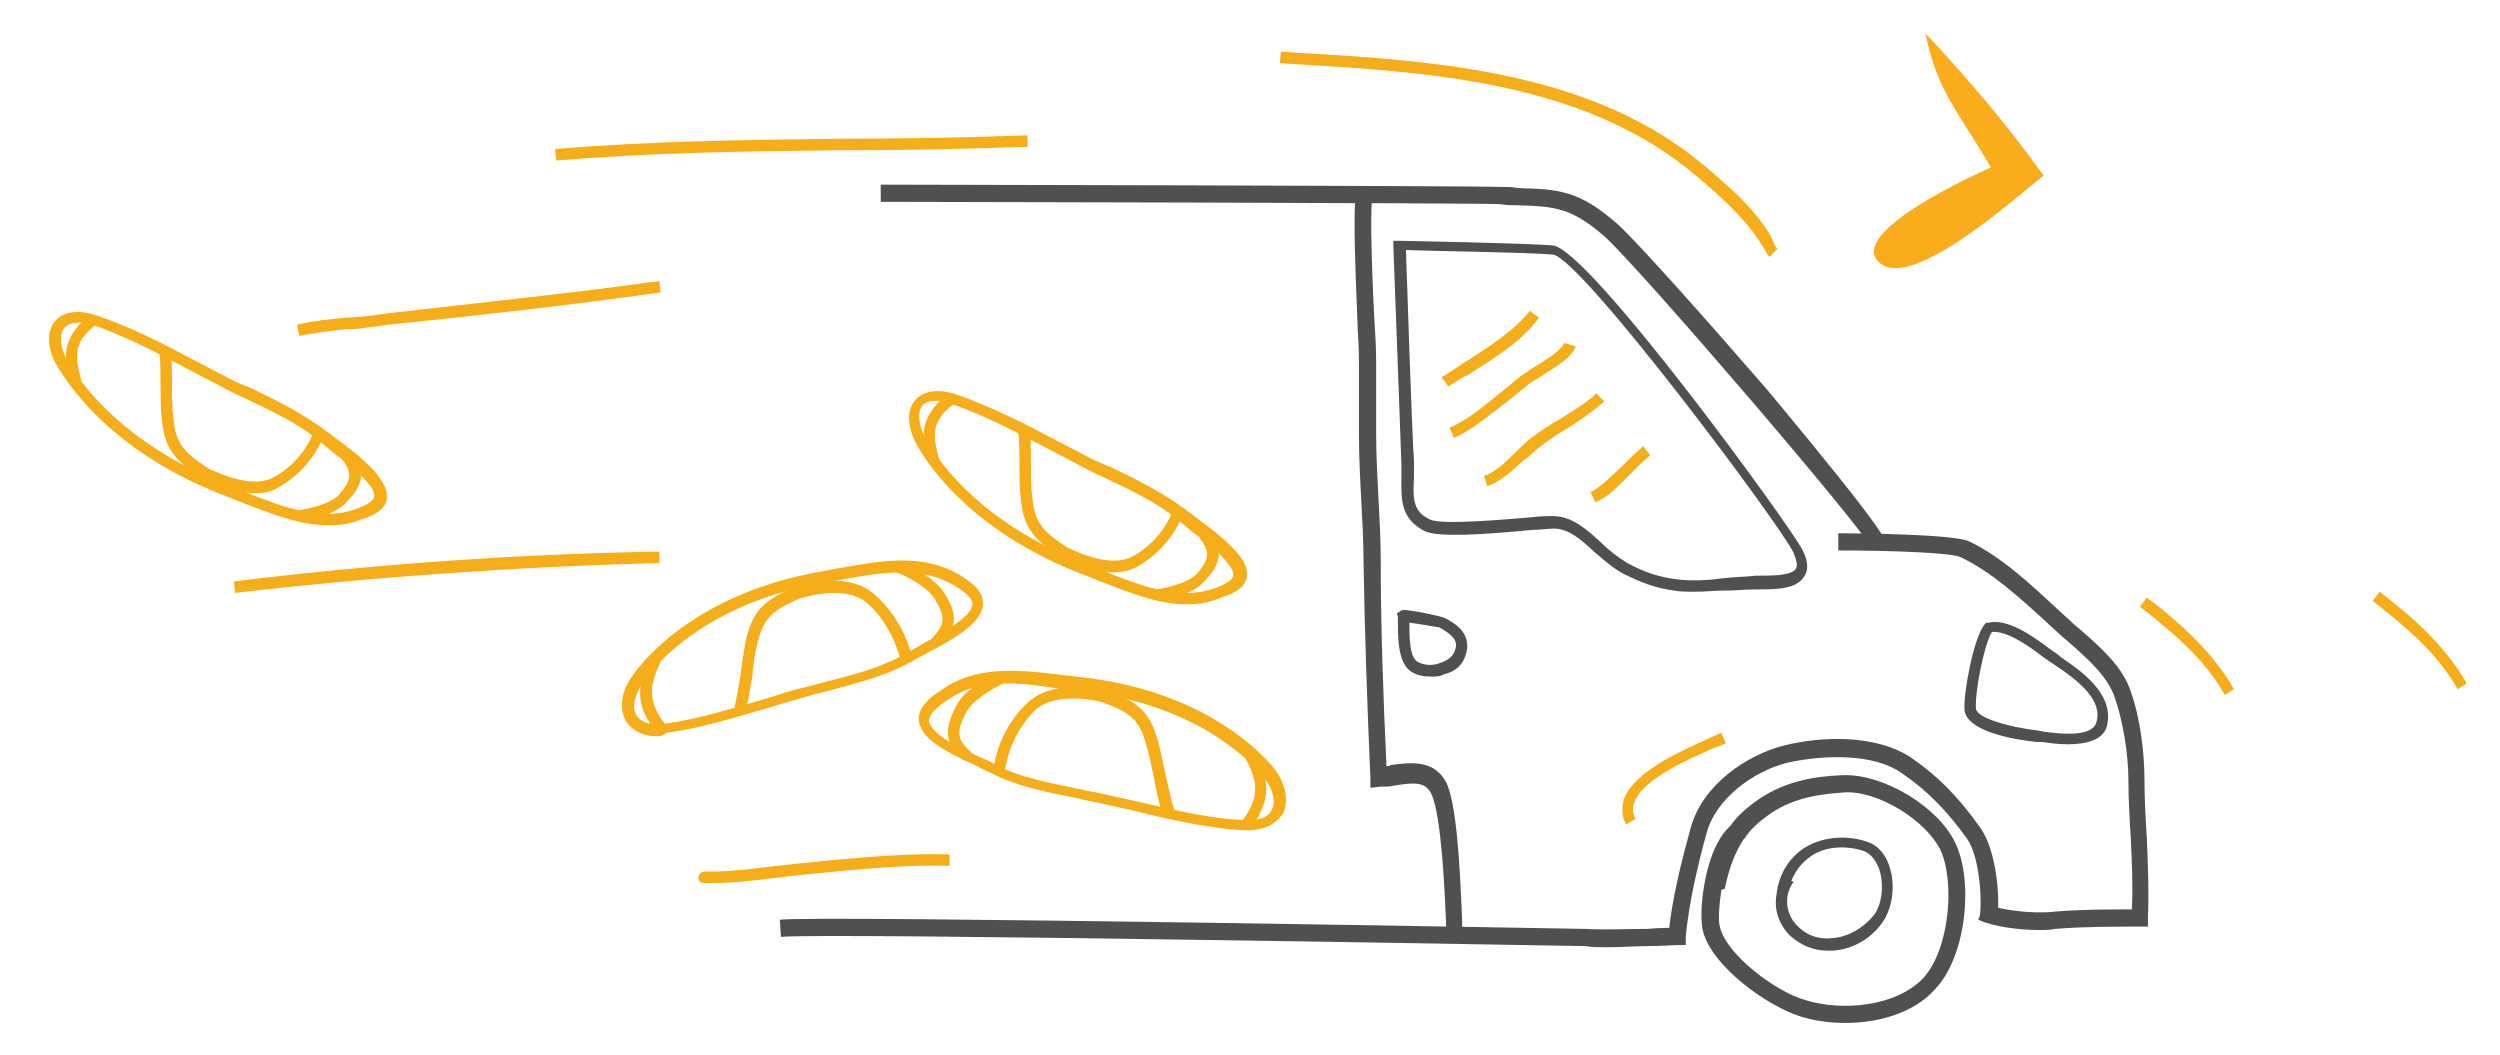 <?xml version="1.0" encoding="utf-8"?>
<!-- Generator: Adobe Illustrator 23.0.3, SVG Export Plug-In . SVG Version: 6.00 Build 0)  -->
<svg version="1.1" id="Layer_1" xmlns="http://www.w3.org/2000/svg" xmlns:xlink="http://www.w3.org/1999/xlink" x="0px" y="0px"
	 viewBox="0 0 218 92" style="enable-background:new 0 0 218 92;" xml:space="preserve">
<style type="text/css">
	.st0{clip-path:url(#SVGID_14_);fill:#F5AE1A;}
	.st1{clip-path:url(#SVGID_14_);fill:#505050;}
	.st2{clip-path:url(#SVGID_14_);fill:#FAAD1C;}
</style>
<g>
	<defs>
		<rect id="SVGID_1_" x="-499" y="-547" width="1281.9" height="1212.8"/>
	</defs>
	<clipPath id="SVGID_2_">
		<use xlink:href="#SVGID_1_"  style="overflow:visible;"/>
	</clipPath>
</g>
<g>
	<defs>
		<rect id="SVGID_3_" x="-499" y="-547" width="1281.9" height="1212.8"/>
	</defs>
	<clipPath id="SVGID_4_">
		<use xlink:href="#SVGID_3_"  style="overflow:visible;"/>
	</clipPath>
</g>
<g>
	<defs>
		<rect id="SVGID_5_" x="-499" y="-547" width="1281.9" height="1212.8"/>
	</defs>
	<clipPath id="SVGID_6_">
		<use xlink:href="#SVGID_5_"  style="overflow:visible;"/>
	</clipPath>
</g>
<g>
	<defs>
		<rect id="SVGID_7_" x="-499" y="-547" width="1281.9" height="1212.8"/>
	</defs>
	<clipPath id="SVGID_8_">
		<use xlink:href="#SVGID_7_"  style="overflow:visible;"/>
	</clipPath>
</g>
<g>
	<defs>
		<rect id="SVGID_9_" x="-499" y="-547" width="1281.9" height="1212.8"/>
	</defs>
	<clipPath id="SVGID_10_">
		<use xlink:href="#SVGID_9_"  style="overflow:visible;"/>
	</clipPath>
</g>
<g>
	<defs>
		<rect id="SVGID_11_" x="-499" y="-547" width="1281.9" height="1212.8"/>
	</defs>
	<clipPath id="SVGID_12_">
		<use xlink:href="#SVGID_11_"  style="overflow:visible;"/>
	</clipPath>
</g>
<g>
	<defs>
		<rect id="SVGID_13_" x="-843" y="-783" width="1235.6" height="1169"/>
	</defs>
	<clipPath id="SVGID_14_">
		<use xlink:href="#SVGID_13_"  style="overflow:visible;"/>
	</clipPath>
	<path class="st0" d="M214.3,60.1c-1.7-3.1-4.6-5.5-7.4-7.7l0.6-0.8c2.9,2.2,5.8,4.8,7.6,8L214.3,60.1z"/>
	<path class="st1" d="M147.7,51.6c-0.6,0-1.2,0-1.7-0.1c-1.6-0.2-2.9-0.7-4.5-1.5c-0.9-0.5-1.7-1.2-2.5-1.9c-1.2-1.1-2.3-2.1-3.7-2
		c-0.3,0-0.9,0.1-1.6,0.1c-4.2,0.4-8.3,0.7-9.5,0.1c-2.1-1.1-2-2.8-2-4.5c0-0.5,0-1,0-1.4l0,0c-0.1-3.2-0.7-18.7-0.7-18.9l0-0.5
		l0.5,0c0.4,0,10.9,0.2,13.4,0.4c3.2,0.3,21.1,25,21.8,26.6c0.5,1,0.5,1.8,0.1,2.3c-0.7,1.1-2.4,1.1-4.3,1.1c-0.8,0-1.7,0.1-2.6,0.1
		C149.6,51.5,148.7,51.6,147.7,51.6z M135.4,45c1.7,0,3,1.2,4.2,2.3c0.7,0.7,1.5,1.3,2.3,1.8c1.5,0.8,2.7,1.2,4.2,1.4
		c1.3,0.2,2.9,0.1,4.4-0.1c0.9-0.1,1.8-0.1,2.6-0.2c1.5,0,3.1,0,3.5-0.6c0.2-0.3,0-0.9-0.2-1.4c-1.2-2.5-18.6-25.8-21-26
		c-2.1-0.2-10.6-0.3-12.8-0.4c0.1,2.8,0.5,15.5,0.7,18.4l0,0c0,0.5,0,1,0,1.5c-0.1,1.8-0.1,2.9,1.4,3.6c1,0.5,6.5,0,8.9-0.2
		c0.8-0.1,1.4-0.1,1.7-0.1C135.3,45,135.4,45,135.4,45z"/>
	<path class="st1" d="M164.5,48l-1.3-0.7c-0.1,0.2-0.1,0.5,0,0.5c-0.8-1.8-20.2-24.4-23.3-27.2c-2.9-2.5-4.3-2.6-7.6-2.7
		c-0.5,0-0.9,0-1.5-0.1c-2.3-0.1-51.9-0.2-54-0.2v-1.5c2.1,0,51.7,0.1,54.1,0.2c0.5,0,1,0,1.5,0.1c3.5,0.1,5.3,0.2,8.6,3.1
		c1.7,1.5,8,8.6,13.2,14.6C165,47.1,164.8,47.5,164.5,48z"/>
	<path class="st1" d="M177.9,81.1c-1.9,0-4.1-0.3-5.4-0.9l0.6-1.4c1.4,0.6,4.3,0.9,6,0.7c2.3-0.2,4.6-0.2,6.8-0.2
		c0.1-2.1,0-4.2-0.1-6.3c-0.1-1.6-0.2-3.3-0.2-4.9c0-2.4-0.5-5.3-1.2-7.3c-0.6-1.8-2.4-3.4-4-4.8c-0.2-0.2-0.5-0.4-0.7-0.6
		c-0.4-0.4-0.9-0.8-1.3-1.2c-2.3-2.1-4.7-4.3-7.4-5.6c-0.7-0.4-6-0.6-10.7-0.6l0-1.5c2.3,0,10.1,0.1,11.4,0.7
		c2.9,1.4,5.3,3.7,7.7,5.9c0.4,0.4,0.9,0.8,1.3,1.2c0.2,0.2,0.5,0.4,0.7,0.6c1.7,1.5,3.7,3.2,4.4,5.4c0.8,2.2,1.2,5.2,1.2,7.8
		c0,1.6,0.1,3.3,0.2,4.9c0.1,2.3,0.2,4.7,0.1,7.1l0,0.7l-0.7,0c-2.4,0-4.9,0-7.4,0.2C178.8,81.1,178.3,81.1,177.9,81.1z"/>
	<path class="st1" d="M147,81.6l-1.5-0.2c0.3-3,1.1-6.2,1.9-9.1c1-3.9,5-6.5,8.2-7.3c3.2-0.8,8-1,11.1,1.1c2.3,1.6,4,3.3,6,6.1
		c1.4,2,1.8,6.3,1.4,8.3l-1.5-0.3c0.3-1.7,0-5.6-1.1-7.1c-1.6-2.2-3.2-4-5.7-5.7c-2.4-1.7-6.7-1.6-9.9-0.9c-2.9,0.7-6.3,3.1-7.1,6.2
		C148,75.6,147.3,78.7,147,81.6z"/>
	<path class="st1" d="M140.2,82.6c-0.7,0-1.4,0-2-0.1c-0.5,0-66.9-1.2-70.1-0.8L68,80.2c3.5-0.4,69.9,0.8,70.3,0.8
		c1.7,0.1,3.5,0,5.3,0c1.1-0.1,2.3-0.1,3.4-0.1v1.5c-1.1,0-2.2,0.1-3.3,0.1C142.6,82.5,141.4,82.6,140.2,82.6z"/>
	<path class="st1" d="M124.8,59c-0.6,0-1.2-0.1-1.7-0.4c-1.3-0.8-1.2-3.3-1.2-4.8l-0.1-0.3l0.3-0.2c0.1-0.1,0.2-0.1,0.4-0.1l0,0
		l0.1,0c1.1,0.1,3.3,0.6,3.4,0.7c0.8,0.4,2.6,1.4,1.7,3.5c-0.3,0.7-0.9,1.2-1.8,1.4C125.6,59,125.2,59,124.8,59z M122.9,54.3
		c0,1.2,0,3,0.7,3.4c0.5,0.3,1.3,0.4,2,0.1c0.6-0.2,1-0.5,1.2-0.9c0.4-0.9,0.1-1.4-1.3-2.2C125.3,54.7,123.8,54.4,122.9,54.3z"/>
	<path class="st1" d="M126.1,81.4l0-0.7c-0.1-2.7-0.4-9.7-1.3-11.5c-0.5-1-1.4-1-3.2-0.7c-0.4,0.1-0.8,0.1-1.3,0.1l-0.8,0.1l0-0.8
		c-0.3-6.9-0.5-13-0.6-18.9c0-1.8-0.1-3.6-0.2-5.4c-0.1-1.9-0.2-3.8-0.2-5.8v-6.1c0-0.4,0-1.4-0.1-2.8c-0.3-7.2-0.4-11.3-0.1-12.3
		l1.4,0.5l-0.7-0.3l0.7,0.3c-0.3,0.9,0,8.5,0.2,11.7c0.1,1.4,0.1,2.5,0.1,2.8v6.1c0,1.9,0.1,3.8,0.2,5.7c0.1,1.8,0.2,3.6,0.2,5.4
		c0,5.6,0.2,11.5,0.5,18c0.1,0,0.3,0,0.4-0.1c1.7-0.2,3.7-0.5,4.8,1.5c0.9,1.8,1.2,7.1,1.4,12.1l0,0.7L126.1,81.4z"/>
	<path class="st1" d="M180.3,64.9c-0.8,0-1.6-0.1-2.2-0.2l-0.5,0c-1-0.1-6.1-0.7-6.3-2.8c-0.1-1.4,0.8-6.4,1.8-7.5l0.1-0.1l0.2,0
		c1.6-0.4,3.8,1.1,5.5,2.4c0.3,0.2,0.6,0.4,0.8,0.6c1.6,1.1,4.8,3.2,4,6.1C183.3,64.6,181.8,64.9,180.3,64.9z M173.7,55.1
		c-0.7,1.1-1.5,5.3-1.4,6.7c0.1,0.8,2.8,1.6,5.4,1.9l0.5,0.1c1.5,0.2,4.2,0.5,4.6-0.8c0.6-1.9-1.5-3.6-3.6-5
		c-0.3-0.2-0.6-0.4-0.9-0.6C176.9,56.3,175,55,173.7,55.1z"/>
	<path class="st1" d="M159.4,82.9c-1.3,0-2.4-0.5-3.3-1.3c-1-1-1.4-2.3-1.2-3.5l0,0c0.2-1.9,1.1-3.3,2.5-4.2c1.8-1.1,4-1,5.4-0.5
		c1,0.3,1.7,1.2,2,2.3c0.5,1.6,0.2,3.6-0.7,4.8c-1,1.4-2.6,2.3-4.3,2.4C159.7,82.9,159.6,82.9,159.4,82.9z M156.2,76.8l0.2,0.1
		c-0.9,1.2-0.7,2.9,0.4,3.9c1,1,2.2,1.1,3,1c1.4-0.1,2.7-0.9,3.6-2c0.7-0.9,0.9-2.6,0.5-3.9c-0.2-0.6-0.6-1.4-1.4-1.7
		c-1.5-0.5-3.3-0.4-4.5,0.4C157.1,75.2,156.6,75.9,156.2,76.8z"/>
	<path class="st1" d="M160.9,89.2c-1.4,0-2.8-0.2-4-0.6c-2.8-0.9-7.6-4.3-8.4-7.4c-0.4-1.6,0.1-5.9,1.5-8.1c0.3-0.5,0.6-0.8,0.9-1.1
		c0.5-0.7,1.1-1.3,1.9-1.9c2.6-2,5.4-2.4,7.8-2.5c3.5-0.2,8.4,2.7,9.9,5.9c1.6,3.3,1,9.9-1.8,12.8C166.8,88.4,163.7,89.2,160.9,89.2
		z M150.1,77.6c-0.2,1.4-0.3,2.8-0.1,3.3c0.6,2.4,4.9,5.6,7.4,6.3c3.2,1,7.9,0.6,10.3-1.9c2.3-2.5,2.8-8.4,1.5-11.2
		c-1.3-2.6-5.5-5.2-8.4-5c-3.1,0.2-5.1,0.8-6.9,2.2c-0.7,0.5-1.3,1.1-1.7,1.7l0,0.1c0,0-0.1,0-0.1,0c-0.8,1.2-1.3,2.5-1.7,4.4
		L150.1,77.6z"/>
	<path class="st0" d="M61.5,77c-0.3,0-0.6-0.1-0.6-0.4c0-0.1,0-0.5,0.5-0.6l0,0.1l0-0.1c0.1,0,0.2,0,0.3,0c0.1,0,0.2,0,0.3,0
		c1.6,0,3.3-0.2,4.9-0.4c0.9-0.1,1.8-0.2,2.7-0.3c1-0.1,2-0.2,3-0.3c3.4-0.3,6.8-0.6,10.2-0.5l0,1c-3.3-0.1-6.7,0.2-10,0.5
		c-1,0.1-2,0.2-3,0.3c-0.9,0.1-1.8,0.2-2.6,0.3c-1.6,0.2-3.3,0.4-5,0.4c0,0-0.1,0-0.2,0C61.7,77,61.6,77,61.5,77z M61.5,76.5
		l0.1,0.5L61.5,76.5z M61.5,76.4L61.5,76.4L61.5,76.4z"/>
	<path class="st0" d="M48.5,14l-0.1-1c8.2-0.7,16.6-0.8,24.7-0.9c5.4,0,11-0.1,16.5-0.3l0,1c-5.5,0.2-11.1,0.3-16.5,0.3
		C65,13.2,56.7,13.3,48.5,14z"/>
	<path class="st0" d="M26.1,29.3l-0.2-1c1.4-0.3,2.9-0.5,4.3-0.6c0.5,0,1-0.1,1.5-0.1l2.3-0.3c7.7-0.9,15.7-1.7,23.5-2.8l0.1,1
		c-7.8,1.1-15.8,2-23.6,2.8l-2.3,0.3c-0.5,0.1-1,0.1-1.6,0.1C28.8,28.9,27.4,29,26.1,29.3z"/>
	<path class="st0" d="M20.5,51.7l-0.1-1c12.1-1.5,24.9-2.4,37.1-2.6l0,1C45.3,49.4,32.5,50.3,20.5,51.7z"/>
	<path class="st0" d="M154.3,22.4c-0.3-0.3-0.4-0.7-0.6-0.9c-0.1-0.2-0.2-0.3-0.3-0.5c-1.3-2-3.5-4-5.3-5.5
		C138.5,7.2,125,6.3,113,5.6l-1.4-0.1l0.1-1l1.4,0.1c12.1,0.7,25.9,1.6,35.7,10c1.9,1.6,4.2,3.6,5.5,5.8c0.1,0.2,0.2,0.4,0.3,0.6
		c0.1,0.3,0.2,0.5,0.4,0.7L154.3,22.4z"/>
	<path class="st0" d="M194,60.6c-1.7-3.1-4.6-5.5-7.4-7.7l0.6-0.8c2.9,2.2,5.8,4.8,7.6,8L194,60.6z"/>
	<path class="st0" d="M141.8,71.9c-0.4-0.7-0.4-1.4-0.2-2.2c0.9-2.5,5.2-4.3,7.6-5.4c0.4-0.2,0.7-0.3,0.9-0.4l0.4,0.9
		c-0.2,0.1-0.6,0.3-1,0.4c-2,0.9-6.3,2.7-7,4.8c-0.2,0.5-0.1,0.9,0.1,1.4L141.8,71.9z"/>
	<path class="st0" d="M126.3,33.7l-0.6-0.8c0.5-0.3,1.1-0.7,1.7-1.1c2.2-1.4,4.6-2.9,6-4.7l0.8,0.6c-1.4,2-4,3.6-6.2,5
		C127.3,33,126.8,33.4,126.3,33.7z"/>
	<path class="st0" d="M126.8,38.2l-0.4-0.9c1.6-0.7,3-1.9,4.5-3.1c0.6-0.5,1.1-0.9,1.7-1.4c0.3-0.2,0.7-0.5,1.2-0.8
		c1-0.6,2.4-1.5,2.6-2.1l1,0.3c-0.3,1-1.8,1.8-3,2.6c-0.4,0.3-0.9,0.5-1.1,0.7c-0.5,0.4-1.1,0.9-1.6,1.3
		C130,36.1,128.5,37.4,126.8,38.2z"/>
	<path class="st0" d="M129.7,42.4l-0.3-0.9c1-0.3,2-1.3,2.9-2.2c0.4-0.4,0.8-0.8,1.2-1.1c0.8-0.6,1.7-1.2,2.6-1.7
		c1.1-0.7,2.3-1.4,3.1-2.2l0.7,0.7c-1,0.9-2.2,1.7-3.3,2.4c-0.9,0.5-1.7,1.1-2.5,1.7c-0.4,0.3-0.7,0.7-1.2,1
		C132,40.9,130.9,42,129.7,42.4z"/>
	<path class="st0" d="M139.1,43.8l-0.4-0.9c0.9-0.4,1.8-1.4,2.8-2.3c0.6-0.6,1.2-1.2,1.8-1.7l0.6,0.8c-0.5,0.4-1.1,1-1.7,1.6
		C141.2,42.3,140.2,43.4,139.1,43.8z"/>
	<path class="st0" d="M108.8,72.4c-0.1,0-0.3,0-0.4,0c-3.1-0.2-6.3-0.9-9.5-1.7c-0.9-0.2-1.8-0.4-2.7-0.6c-0.8-0.2-1.6-0.3-2.3-0.5
		c-2.5-0.5-5.2-1-7.5-2.2c-0.4-0.2-0.9-0.4-1.4-0.7c-1.4-0.6-3-1.4-4-2.3c-0.6-0.6-0.9-1.2-0.9-1.8c0.1-1,0.9-1.7,1.8-2.3
		c3.1-2.3,6.8-1.9,10.3-1.5c0.5,0.1,1.1,0.1,1.6,0.2c11.3,1.1,16.4,6.9,17.3,8c1,1.3,1.3,2.8,0.8,3.9
		C111.5,71.5,110.7,72.4,108.8,72.4z M88,59.6c-2,0-3.9,0.3-5.6,1.6c-0.6,0.4-1.3,1-1.4,1.6c0,0.3,0.2,0.6,0.6,1
		c0.9,0.9,2.5,1.6,3.8,2.2c0.5,0.2,1,0.4,1.4,0.7c2.2,1.1,4.8,1.6,7.3,2.1c0.8,0.2,1.6,0.3,2.4,0.5c0.9,0.2,1.8,0.4,2.7,0.6
		c3.1,0.7,6.2,1.5,9.3,1.6c1.2,0.1,2.1-0.2,2.4-0.9c0.4-0.7,0.1-1.8-0.7-2.8c-0.9-1.1-5.7-6.6-16.6-7.6h0c-0.5-0.1-1.1-0.1-1.6-0.2
		C90.7,59.8,89.3,59.6,88,59.6z"/>
	<path class="st0" d="M84,66.3c-1.7-1.5-1.6-2.8-0.7-4.6c0.8-1.8,3.6-3,3.8-3l0.4,0.9c-0.7,0.3-2.7,1.4-3.3,2.6
		c-0.8,1.6-0.8,2.3,0.5,3.4L84,66.3z"/>
	<path class="st0" d="M109.1,72.2l-0.8-0.6c1.8-2.4,1.2-3.7,0.2-5.7l0.9-0.5C110.5,67.7,111.1,69.4,109.1,72.2z"/>
	<path class="st0" d="M101.4,71c-0.3-0.8-0.6-2.1-0.8-3.3c-0.2-0.9-0.4-1.9-0.6-2.6c-0.6-2.3-1.4-3-4-3.9c0,0-3.8-1-5.7,0.7
		c-1.4,1.3-2.5,3.5-2.7,5.6l-1-0.1c0.2-2.3,1.4-4.7,3.1-6.2c2.3-2.1,6.5-1,6.7-1c3,1,3.9,2,4.6,4.5c0.2,0.8,0.4,1.7,0.6,2.7
		c0.3,1.2,0.5,2.4,0.8,3.2L101.4,71z"/>
	<path class="st0" d="M57.3,64.2c-1.6,0-2.4-0.8-2.7-1.3c-0.6-1-0.5-2.5,0.5-3.9c0.8-1.2,5.5-7.3,16.7-9.2l0,0
		c0.5-0.1,1.1-0.2,1.6-0.3c3.5-0.6,7.1-1.3,10.4,0.7c0.9,0.6,1.8,1.2,1.9,2.2c0.1,0.6-0.2,1.2-0.7,1.8c-1,1-2.5,1.9-3.9,2.6
		c-0.5,0.3-0.9,0.5-1.3,0.7c-2.3,1.4-4.9,2-7.4,2.7c-0.8,0.2-1.6,0.4-2.3,0.6c-0.9,0.3-1.8,0.5-2.7,0.8c-3.1,0.9-6.2,1.9-9.3,2.3
		C57.8,64.2,57.5,64.2,57.3,64.2z M78.6,49.9c-1.6,0-3.3,0.3-5,0.6c-0.5,0.1-1.1,0.2-1.6,0.3l0,0c-11.1,1.8-15.6,8.1-16,8.8
		c-0.7,1.1-0.9,2.1-0.5,2.8c0.4,0.6,1.3,0.9,2.5,0.7c3-0.4,6.1-1.4,9.2-2.3c0.9-0.3,1.8-0.6,2.7-0.8c0.8-0.2,1.6-0.4,2.3-0.6
		c2.4-0.6,5-1.3,7.1-2.6c0.4-0.2,0.9-0.5,1.4-0.8c1.3-0.7,2.7-1.5,3.6-2.4c0.4-0.4,0.5-0.7,0.5-1c-0.1-0.6-0.9-1.1-1.5-1.5
		C81.8,50.2,80.2,49.9,78.6,49.9z"/>
	<path class="st0" d="M82,56.3l-0.7-0.7c1.2-1.2,1.1-1.9,0.2-3.4c-0.7-1.1-2.7-2.1-3.4-2.3l0.3-0.9c0.1,0,3,1.1,4,2.8
		C83.4,53.4,83.6,54.7,82,56.3z"/>
	<path class="st0" d="M57.4,64c-2.3-2.6-1.7-4.5-0.7-6.7l0.9,0.4c-0.9,2-1.3,3.4,0.6,5.7L57.4,64z"/>
	<path class="st0" d="M65,62.2l-1-0.3c0.2-0.8,0.4-2,0.6-3.2c0.1-1,0.3-2,0.4-2.7c0.6-2.6,1.4-3.6,4.3-4.8c0.2-0.1,4.3-1.5,6.8,0.5
		c1.7,1.4,3.1,3.7,3.5,6l-1,0.2c-0.4-2-1.6-4.2-3.1-5.4c-2-1.6-5.7-0.3-5.8-0.3c-2.5,1.1-3.2,1.8-3.7,4.1c-0.2,0.7-0.3,1.7-0.4,2.7
		C65.4,60.1,65.2,61.3,65,62.2z"/>
	<path class="st0" d="M103.5,52.7c-2.5,0-4.9-1-7.3-1.9c-0.5-0.2-1-0.4-1.5-0.6l0,0c-10.6-4-14.3-10.5-14.9-11.7
		c-0.7-1.4-0.7-2.8,0-3.6c0.4-0.5,1.5-1.2,3.6-0.5c2.9,1,5.9,2.5,8.7,4c0.8,0.4,1.7,0.9,2.5,1.3c0.7,0.4,1.4,0.7,2.2,1
		c2.3,1.1,4.7,2.3,6.8,3.9c0.4,0.3,0.8,0.6,1.2,0.9c1.2,0.9,2.6,2,3.4,3.1c0.5,0.7,0.6,1.3,0.5,1.9c-0.3,0.9-1.3,1.3-2.2,1.6
		C105.3,52.6,104.4,52.7,103.5,52.7z M95,49.3c0.5,0.2,1,0.4,1.5,0.6c3.1,1.2,6.3,2.5,9.4,1.4c0.3-0.1,1.4-0.5,1.6-1
		c0.1-0.2,0-0.6-0.3-1c-0.7-1-2-2-3.2-2.9c-0.4-0.3-0.8-0.7-1.2-1c-1.9-1.6-4.3-2.7-6.6-3.8c-0.7-0.3-1.5-0.7-2.2-1.1
		c-0.8-0.4-1.7-0.9-2.5-1.3c-2.8-1.5-5.7-3-8.6-4c-1.2-0.4-2.1-0.3-2.5,0.2C80,36,80.1,37,80.6,38C81.2,39.2,84.7,45.4,95,49.3
		L95,49.3z"/>
	<path class="st0" d="M100.9,52.4l-0.1-1c0.7-0.1,2.8-0.5,3.6-1.4c1-1.2,1.2-1.8,0.2-3.1l0.8-0.6c1.4,1.8,1,2.9-0.3,4.3
		C104,52,101.1,52.4,100.9,52.4z"/>
	<path class="st0" d="M81,40.4c-0.7-2.2-0.9-4,1.6-6l0.6,0.8c-2,1.5-1.9,2.7-1.3,4.9L81,40.4z"/>
	<path class="st0" d="M97.1,49.9c-2.2,0-4.5-1.3-4.6-1.3c-2.6-1.7-3.3-2.8-3.5-5.3c-0.1-0.7-0.1-1.7-0.1-2.6c0-1.1,0-2.3-0.1-3
		l1-0.1c0.1,0.8,0.1,2,0.1,3.1c0,0.9,0,1.8,0.1,2.5c0.2,2.2,0.7,3,3,4.5c0,0,3.5,1.9,5.6,0.9c1.6-0.8,3.1-2.4,3.7-4.2l0.9,0.3
		c-0.7,2-2.3,3.8-4.2,4.8C98.4,49.8,97.8,49.9,97.1,49.9z"/>
	<path class="st0" d="M28.6,45.8c-2.5,0-4.9-1-7.3-1.9c-0.5-0.2-1-0.4-1.5-0.6l0,0C9.2,39.3,5.5,32.8,4.8,31.6
		c-0.7-1.4-0.7-2.8,0-3.6c0.4-0.5,1.5-1.2,3.6-0.5c3,1,5.9,2.5,8.7,4c0.8,0.4,1.7,0.9,2.5,1.3c0.7,0.4,1.4,0.7,2.2,1
		c2.3,1.1,4.7,2.3,6.8,3.9c0.4,0.3,0.8,0.6,1.2,0.9c1.2,0.9,2.6,2,3.4,3.2c0.5,0.7,0.6,1.3,0.5,1.9c-0.3,0.9-1.3,1.3-2.2,1.6
		C30.5,45.7,29.6,45.8,28.6,45.8z M20.1,42.4c0.5,0.2,1,0.4,1.5,0.6c3.1,1.2,6.3,2.5,9.4,1.4c0.3-0.1,1.4-0.5,1.6-1
		c0.1-0.2,0-0.6-0.3-1c-0.7-1-2-2-3.2-2.9c-0.4-0.3-0.8-0.7-1.2-1c-1.9-1.6-4.3-2.7-6.6-3.8c-0.7-0.3-1.5-0.7-2.2-1.1
		c-0.8-0.4-1.7-0.9-2.5-1.3c-2.8-1.5-5.7-3-8.6-4C7,28,6,28.1,5.6,28.6c-0.4,0.5-0.4,1.5,0.1,2.5C6.1,31.9,9.6,38.4,20.1,42.4
		L20.1,42.4z"/>
	<path class="st0" d="M26.1,45.5l-0.1-1c0.7-0.1,2.8-0.5,3.6-1.4c1-1.2,1.2-1.8,0.2-3.1l0.8-0.6c1.4,1.8,1,2.9-0.3,4.3
		C29.1,45.1,26.2,45.5,26.1,45.5z"/>
	<path class="st0" d="M6.2,33.5c-0.7-2.2-0.9-4,1.6-6l0.6,0.8c-2,1.5-1.9,2.7-1.3,4.9L6.2,33.5z"/>
	<path class="st0" d="M22.2,43c-2.2,0-4.5-1.3-4.6-1.3c-2.6-1.7-3.3-2.8-3.5-5.3C14,35.6,14,34.7,14,33.8c0-1.1,0-2.3-0.1-3l1-0.1
		c0.1,0.8,0.1,2,0.1,3.1c0,0.9,0,1.8,0.1,2.5c0.2,2.2,0.7,3,3,4.5c0,0,3.5,1.9,5.6,0.9c1.6-0.8,3.1-2.4,3.7-4.2l0.9,0.3
		c-0.7,2-2.3,3.8-4.2,4.8C23.6,42.9,22.9,43,22.2,43z"/>
	<path class="st2" d="M167.9,2.9c3.9,4.2,6.9,7.7,10.3,12.4c-2.5,2-11.3,9.9-14.2,7.7c-3.5-2.7,9.6-8.4,9.6-8.4
		C170.9,9.9,168.9,8,167.9,2.9"/>
</g>
</svg>
